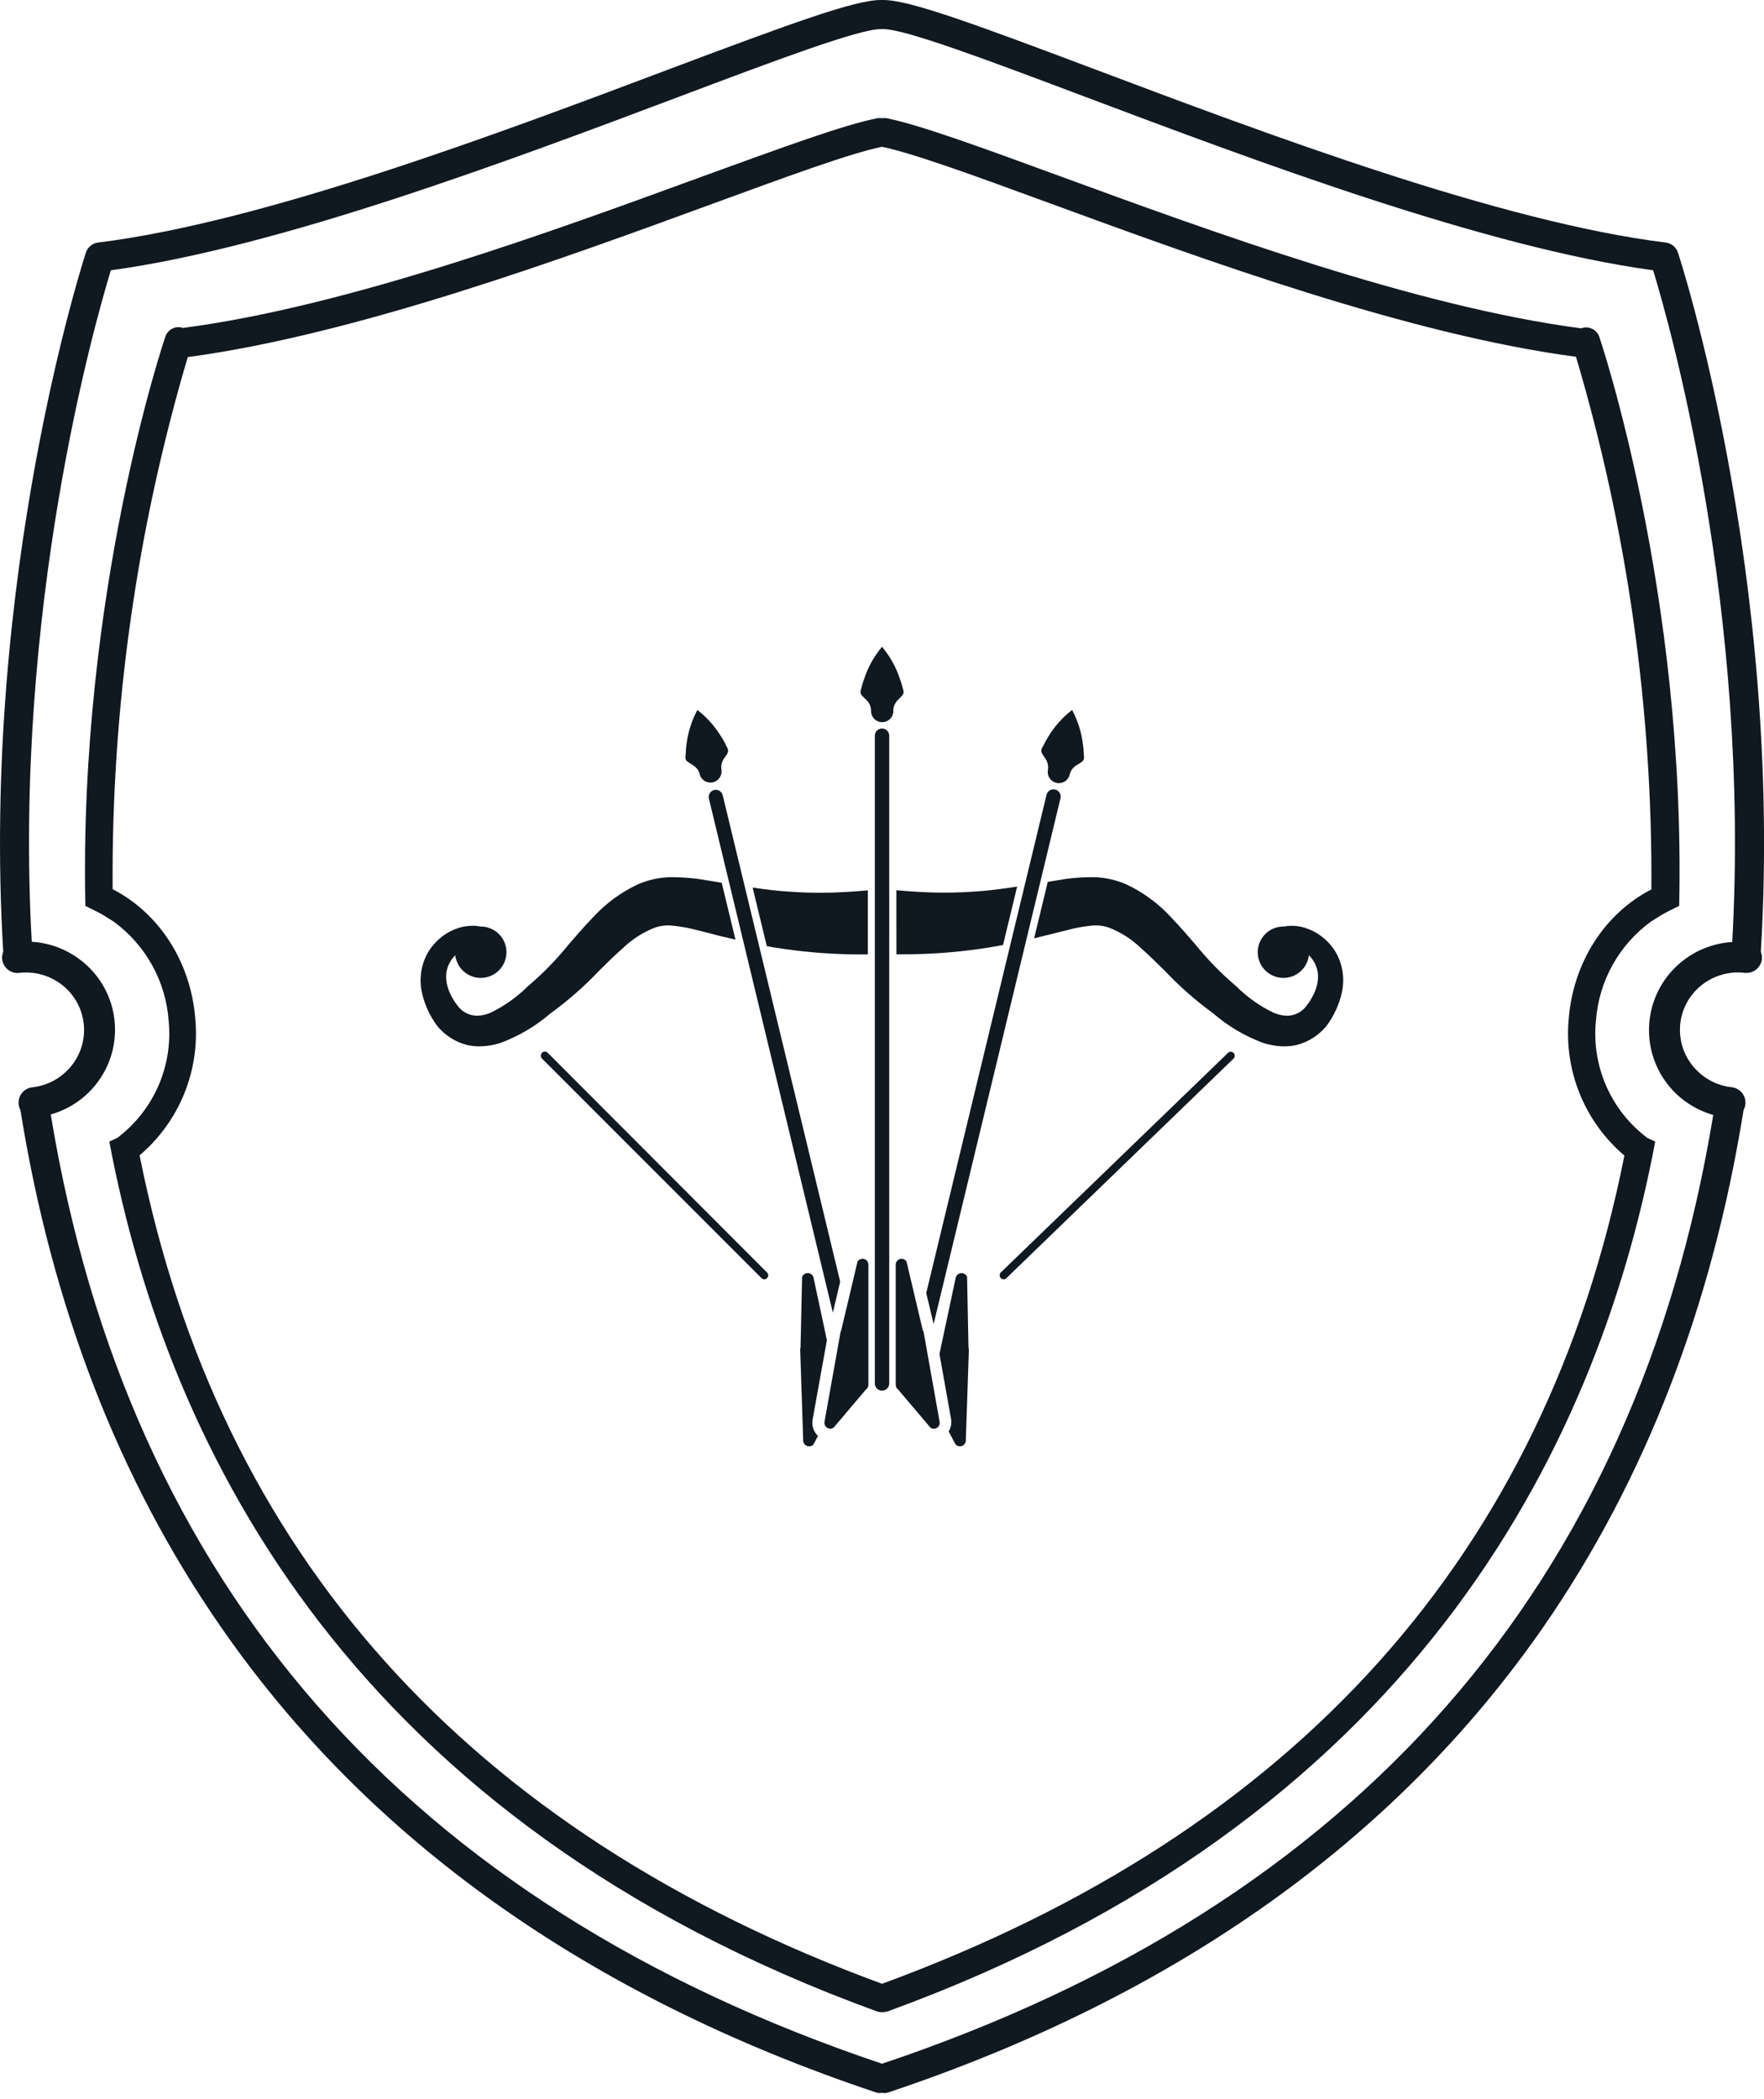 <?xml version="1.0" encoding="UTF-8"?> <svg xmlns="http://www.w3.org/2000/svg" width="227" height="270" viewBox="0 0 227 270" fill="none"> <g clip-path="url(#clip0_321_552)"> <path d="M104.556 182.846C104.552 182.8 104.552 182.754 104.556 182.709L106.409 172.424L104.692 164.388C104.655 164.215 104.559 164.061 104.42 163.951C104.282 163.842 104.109 163.784 103.933 163.788C103.777 163.788 103.624 163.836 103.497 163.926C103.369 164.015 103.272 164.142 103.219 164.289L103.014 173.404C102.974 173.516 102.961 173.636 102.976 173.753L103.363 185.413C103.387 185.597 103.478 185.766 103.618 185.887C103.758 186.009 103.937 186.075 104.123 186.074C104.225 186.073 104.326 186.052 104.42 186.012C104.514 185.971 104.599 185.912 104.67 185.838L105.277 184.714C105.224 184.669 105.163 184.653 105.125 184.6C104.913 184.364 104.753 184.085 104.655 183.783C104.557 183.481 104.523 183.162 104.556 182.846Z" fill="#101820"></path> <path d="M118.752 171.163L116.656 162.299C116.589 162.192 116.496 162.103 116.386 162.041C116.276 161.978 116.152 161.944 116.025 161.942C115.824 161.942 115.631 162.022 115.488 162.165C115.346 162.307 115.266 162.5 115.266 162.702V178.152C115.265 178.273 115.294 178.393 115.349 178.502C115.405 178.61 115.485 178.704 115.585 178.774L119.732 183.666C119.858 183.757 120.009 183.808 120.165 183.81C120.271 183.811 120.375 183.789 120.472 183.747C120.569 183.704 120.656 183.642 120.728 183.564C120.799 183.486 120.854 183.394 120.888 183.294C120.921 183.194 120.934 183.088 120.924 182.982L118.881 171.498C118.868 171.377 118.823 171.262 118.752 171.163Z" fill="#101820"></path> <path d="M134.658 102.315L119.193 166.348L120.143 170.336L136.459 102.733C136.493 102.613 136.503 102.487 136.488 102.363C136.472 102.238 136.432 102.119 136.369 102.01C136.306 101.902 136.222 101.808 136.121 101.733C136.021 101.658 135.907 101.605 135.785 101.575C135.663 101.546 135.537 101.542 135.413 101.563C135.29 101.584 135.172 101.629 135.067 101.697C134.962 101.765 134.871 101.853 134.801 101.957C134.731 102.06 134.682 102.177 134.658 102.3V102.315Z" fill="#101820"></path> <path d="M134.704 97.917C134.862 98.251 134.915 98.624 134.856 98.988C134.852 99.011 134.852 99.034 134.856 99.057C134.785 99.429 134.866 99.815 135.079 100.128C135.293 100.442 135.622 100.657 135.995 100.728C136.368 100.798 136.753 100.718 137.067 100.504C137.38 100.29 137.596 99.961 137.666 99.588C137.754 99.23 137.954 98.908 138.236 98.669C138.532 98.388 139.117 98.168 139.36 97.872C139.603 97.576 139.451 97.196 139.459 96.854C139.448 96.498 139.415 96.142 139.36 95.79C139.177 94.232 138.703 92.722 137.962 91.339C136.717 92.297 135.666 93.483 134.863 94.833C134.674 95.132 134.501 95.442 134.347 95.76C134.21 96.079 133.921 96.368 134.02 96.732C134.119 97.097 134.544 97.537 134.704 97.917Z" fill="#101820"></path> <path d="M172.037 122.771C171.241 121.291 169.947 120.142 168.383 119.527C167.693 119.248 166.956 119.104 166.211 119.102C165.874 119.1 165.538 119.133 165.208 119.201H165.155C164.518 119.201 163.895 119.385 163.36 119.731C162.825 120.077 162.402 120.57 162.141 121.151C161.88 121.732 161.793 122.376 161.889 123.006C161.986 123.636 162.262 124.224 162.686 124.7C163.109 125.176 163.661 125.52 164.274 125.689C164.888 125.859 165.538 125.848 166.146 125.657C166.754 125.466 167.293 125.103 167.7 124.613C168.106 124.122 168.362 123.525 168.437 122.892C168.798 123.25 169.089 123.673 169.295 124.138C170.009 125.718 169.508 127.731 167.92 129.652C167.63 129.97 167.278 130.224 166.887 130.401C166.495 130.577 166.071 130.671 165.641 130.678C165.031 130.663 164.43 130.528 163.871 130.283C162.083 129.417 160.452 128.256 159.048 126.85L158.904 126.728C157.06 125.149 155.364 123.405 153.837 121.517C152.85 120.37 151.832 119.193 150.716 118.031C149.08 116.238 147.105 114.787 144.905 113.762C143.624 113.208 142.251 112.899 140.856 112.851H140.522C139.427 112.852 138.334 112.923 137.248 113.063L134.833 113.451L133.078 120.712L135.251 120.181C136.299 119.915 137.324 119.664 138.289 119.421C139.111 119.251 139.943 119.129 140.78 119.056H141.054C141.613 119.057 142.167 119.152 142.694 119.337C144.251 119.938 145.669 120.848 146.864 122.011C147.875 122.9 148.855 123.872 149.903 124.905C151.816 126.927 153.911 128.768 156.162 130.404C158.019 132.008 160.146 133.271 162.443 134.134C163.351 134.442 164.303 134.604 165.261 134.613C165.79 134.615 166.318 134.559 166.834 134.445C168.319 134.073 169.648 133.241 170.632 132.068L170.7 131.984C171.653 130.712 172.326 129.252 172.675 127.7C173.046 126.033 172.82 124.288 172.037 122.771Z" fill="#101820"></path> <path d="M89.478 98.669C89.755 98.912 89.954 99.232 90.048 99.588C90.048 99.588 90.048 99.634 90.048 99.657C90.153 100.008 90.389 100.306 90.707 100.489C91.025 100.671 91.401 100.726 91.758 100.64C92.114 100.555 92.425 100.336 92.625 100.029C92.826 99.722 92.901 99.349 92.835 98.988C92.774 98.625 92.824 98.251 92.98 97.917C93.139 97.537 93.587 97.097 93.679 96.732C93.77 96.368 93.489 96.079 93.36 95.76C93.23 95.441 93.048 95.137 92.843 94.833C92.036 93.486 90.985 92.301 89.744 91.339C89.001 92.722 88.525 94.232 88.339 95.79C88.286 96.143 88.256 96.498 88.248 96.854C88.248 97.196 88.103 97.614 88.346 97.872C88.589 98.13 89.174 98.388 89.478 98.669Z" fill="#101820"></path> <path d="M124.449 164.289C124.397 164.144 124.301 164.017 124.175 163.928C124.048 163.838 123.898 163.789 123.743 163.788C123.566 163.784 123.394 163.842 123.255 163.951C123.117 164.061 123.02 164.215 122.983 164.388L120.895 174.194L122.414 182.709C122.417 182.754 122.417 182.8 122.414 182.846C122.44 183.31 122.323 183.771 122.079 184.167L122.968 185.831C123.04 185.906 123.126 185.965 123.221 186.006C123.316 186.046 123.419 186.067 123.523 186.066C123.708 186.068 123.888 186.001 124.028 185.88C124.168 185.758 124.258 185.589 124.282 185.405L124.677 173.746C124.69 173.627 124.674 173.508 124.632 173.396L124.449 164.289Z" fill="#101820"></path> <path d="M110.982 161.942C110.856 161.944 110.732 161.978 110.621 162.041C110.511 162.103 110.419 162.192 110.352 162.299L109.425 166.211L108.248 171.163C108.186 171.265 108.15 171.379 108.141 171.498L106.09 182.982C106.082 183.087 106.095 183.193 106.13 183.292C106.164 183.391 106.219 183.482 106.29 183.559C106.362 183.636 106.448 183.698 106.544 183.74C106.641 183.782 106.745 183.803 106.85 183.803C107.003 183.804 107.152 183.757 107.275 183.666L111.423 178.774C111.523 178.705 111.605 178.612 111.662 178.503C111.719 178.395 111.749 178.274 111.749 178.152V162.702C111.749 162.601 111.729 162.502 111.691 162.409C111.652 162.317 111.595 162.233 111.524 162.162C111.453 162.091 111.368 162.036 111.275 161.998C111.182 161.96 111.082 161.941 110.982 161.942Z" fill="#101820"></path> <path d="M91.909 101.632C91.671 101.689 91.465 101.839 91.337 102.049C91.208 102.258 91.168 102.509 91.226 102.748L107.177 168.877L108.119 164.889L93.003 102.315C92.947 102.08 92.801 101.877 92.596 101.749C92.392 101.621 92.145 101.579 91.909 101.632Z" fill="#101820"></path> <path d="M115.357 122.771H116.117C119.477 122.781 122.833 122.545 126.158 122.064C127.138 121.928 128.111 121.76 129.075 121.571L130.891 114.058C129.037 114.347 127.207 114.598 125.361 114.704C124.085 114.795 122.763 114.841 121.426 114.841C119.489 114.841 117.476 114.719 115.35 114.529L115.357 122.771Z" fill="#101820"></path> <path d="M113.504 93.724C113.258 93.724 113.022 93.822 112.849 93.996C112.675 94.17 112.577 94.405 112.577 94.651V177.984C112.577 178.23 112.675 178.466 112.849 178.64C113.022 178.813 113.258 178.911 113.504 178.911C113.75 178.911 113.985 178.813 114.159 178.64C114.333 178.466 114.431 178.23 114.431 177.984V94.651C114.431 94.405 114.333 94.17 114.159 93.996C113.985 93.822 113.75 93.724 113.504 93.724Z" fill="#101820"></path> <path d="M116.215 89.304C116.39 88.969 116.162 88.628 116.101 88.286C116.016 87.943 115.909 87.606 115.782 87.276C115.285 85.79 114.512 84.411 113.504 83.212C112.493 84.41 111.72 85.789 111.225 87.276C111.101 87.607 110.995 87.944 110.906 88.286C110.845 88.628 110.625 88.969 110.799 89.304C110.974 89.638 111.491 89.98 111.726 90.322C111.95 90.615 112.077 90.971 112.091 91.339V91.408C112.082 91.604 112.114 91.801 112.184 91.985C112.254 92.168 112.361 92.336 112.499 92.477C112.637 92.617 112.802 92.728 112.984 92.802C113.167 92.876 113.362 92.912 113.559 92.907C113.756 92.903 113.95 92.858 114.128 92.775C114.307 92.692 114.467 92.573 114.597 92.427C114.728 92.279 114.827 92.107 114.889 91.92C114.95 91.733 114.973 91.535 114.954 91.339C114.968 90.971 115.096 90.615 115.319 90.322C115.532 89.98 116.056 89.63 116.215 89.304Z" fill="#101820"></path> <path d="M70.496 135.456C70.449 135.406 70.392 135.366 70.329 135.338C70.267 135.31 70.199 135.294 70.13 135.293C70.061 135.291 69.993 135.303 69.929 135.327C69.864 135.352 69.806 135.389 69.756 135.437C69.706 135.484 69.666 135.541 69.638 135.604C69.61 135.666 69.595 135.734 69.593 135.803C69.591 135.872 69.603 135.94 69.628 136.004C69.652 136.069 69.689 136.127 69.737 136.177L97.993 164.433C98.039 164.482 98.095 164.52 98.156 164.546C98.217 164.573 98.283 164.586 98.35 164.586C98.417 164.586 98.483 164.573 98.544 164.546C98.606 164.52 98.661 164.482 98.707 164.433C98.756 164.387 98.794 164.331 98.82 164.269C98.847 164.207 98.86 164.14 98.86 164.073C98.86 164.005 98.847 163.939 98.82 163.877C98.794 163.815 98.756 163.759 98.707 163.712L70.496 135.456Z" fill="#101820"></path> <path d="M158.03 135.448L128.787 163.704C128.692 163.801 128.64 163.93 128.64 164.065C128.64 164.2 128.692 164.33 128.787 164.426C128.833 164.477 128.889 164.517 128.952 164.545C129.015 164.572 129.083 164.586 129.151 164.586C129.282 164.583 129.407 164.532 129.501 164.441L158.744 136.185C158.839 136.088 158.891 135.959 158.891 135.824C158.891 135.689 158.839 135.56 158.744 135.463C158.699 135.415 158.644 135.376 158.583 135.349C158.522 135.322 158.457 135.308 158.39 135.306C158.324 135.305 158.258 135.317 158.196 135.341C158.134 135.365 158.078 135.402 158.03 135.448Z" fill="#101820"></path> <path d="M77.082 124.905C78.123 123.872 79.102 122.9 80.12 122.011C81.316 120.851 82.731 119.942 84.283 119.337C84.813 119.153 85.37 119.058 85.931 119.056H86.212C87.049 119.129 87.881 119.251 88.704 119.421C89.683 119.649 90.709 119.899 91.742 120.181C92.775 120.462 93.664 120.651 94.643 120.879L92.874 113.572C91.863 113.397 90.83 113.23 89.744 113.063C88.656 112.926 87.56 112.855 86.463 112.851V113.002V112.851H86.159C84.762 112.9 83.386 113.209 82.103 113.762C79.906 114.789 77.934 116.24 76.3 118.031C75.175 119.193 74.158 120.37 73.17 121.517C71.646 123.405 69.953 125.149 68.111 126.728L67.982 126.834C66.571 128.244 64.936 129.409 63.144 130.283C62.582 130.529 61.979 130.663 61.366 130.678C60.936 130.668 60.512 130.57 60.12 130.391C59.728 130.212 59.377 129.956 59.087 129.637C57.515 127.731 57.014 125.718 57.728 124.138C57.935 123.674 58.226 123.251 58.586 122.892C58.661 123.525 58.917 124.122 59.323 124.613C59.73 125.103 60.269 125.466 60.877 125.657C61.484 125.848 62.134 125.859 62.748 125.689C63.362 125.52 63.914 125.176 64.337 124.7C64.76 124.224 65.037 123.636 65.133 123.006C65.23 122.376 65.143 121.732 64.882 121.151C64.621 120.57 64.198 120.077 63.663 119.731C63.128 119.385 62.505 119.201 61.868 119.201H61.814C61.47 119.13 61.118 119.097 60.766 119.102C60.022 119.105 59.285 119.249 58.594 119.527C57.03 120.145 55.735 121.297 54.94 122.778C54.154 124.292 53.925 126.035 54.295 127.7C54.637 129.233 55.297 130.677 56.231 131.939L56.33 132.068C57.314 133.241 58.643 134.073 60.128 134.445C60.642 134.559 61.167 134.615 61.693 134.613C62.652 134.604 63.603 134.443 64.511 134.134C66.81 133.269 68.939 132.007 70.8 130.404C73.058 128.767 75.16 126.926 77.082 124.905Z" fill="#101820"></path> <path d="M100.872 122.08C104.197 122.561 107.553 122.797 110.913 122.786H111.673V114.545C109.569 114.734 107.556 114.856 105.596 114.856C104.267 114.856 102.945 114.81 101.669 114.719C100.059 114.628 98.464 114.423 96.853 114.188L98.677 121.73C99.406 121.859 100.135 121.981 100.872 122.08Z" fill="#101820"></path> <path d="M205.793 43.296C205.914 43.661 216.966 76.284 216.085 116.542L215.022 117.074C214.627 117.249 214.262 117.469 213.882 117.674C213.882 117.674 213.024 118.19 212.424 118.585C210.398 120.066 208.719 121.97 207.501 124.164C206.284 126.358 205.559 128.791 205.375 131.293C205.082 134.171 205.539 137.075 206.701 139.724C207.863 142.372 209.691 144.675 212.006 146.409L213.001 146.865C205.405 187.198 181.198 234.368 114.256 258.758C114.055 258.826 113.845 258.862 113.633 258.864H113.534H113.428C113.219 258.862 113.011 258.826 112.813 258.758C45.833 234.368 21.663 187.198 14.068 146.865L15.063 146.409C17.378 144.675 19.206 142.372 20.369 139.724C21.532 137.075 21.991 134.171 21.701 131.293C21.516 128.791 20.79 126.359 19.573 124.165C18.356 121.971 16.677 120.067 14.652 118.585C14.045 118.19 13.194 117.674 13.194 117.674C12.814 117.469 12.435 117.249 12.055 117.074L10.984 116.542C10.11 76.284 21.154 43.661 21.284 43.296C21.36 43.073 21.479 42.867 21.635 42.691C21.791 42.514 21.98 42.37 22.192 42.267C22.404 42.164 22.634 42.104 22.869 42.09C23.104 42.076 23.34 42.109 23.562 42.187C44.694 39.43 71.142 29.745 90.527 22.651C100.644 18.989 108.658 16.02 112.988 15.192C113.332 15.202 113.676 15.202 114.021 15.192C118.343 16.05 126.356 18.989 136.504 22.704C155.889 29.798 182.345 39.483 203.469 42.24C203.69 42.156 203.927 42.117 204.164 42.125C204.401 42.132 204.634 42.187 204.85 42.285C205.066 42.383 205.261 42.523 205.422 42.696C205.584 42.87 205.71 43.074 205.793 43.296ZM202.808 45.901C181.296 43.061 154.688 33.33 135.205 26.19C125.376 22.59 117.583 19.734 113.489 18.883C109.387 19.734 101.601 22.59 91.765 26.19C72.267 33.33 45.666 43.061 24.163 45.939C17.584 68.156 14.326 91.223 14.493 114.393C20.494 117.492 24.535 123.743 25.127 131.02C25.439 134.316 24.951 137.638 23.704 140.705C22.457 143.772 20.488 146.492 17.964 148.634C28.158 199.838 60.22 235.629 113.504 255.218C166.781 235.659 198.843 199.868 209.036 148.665C206.512 146.522 204.543 143.802 203.296 140.735C202.049 137.668 201.561 134.346 201.873 131.05C202.466 123.773 206.507 117.522 212.507 114.423C212.669 91.229 209.4 68.139 202.808 45.901Z" fill="#101820"></path> <path d="M226.59 122.444C226.712 122.747 226.759 123.076 226.726 123.401C226.665 123.925 226.4 124.404 225.987 124.733C225.574 125.061 225.048 125.213 224.524 125.156C223.544 125.04 222.552 125.119 221.603 125.388C220.654 125.656 219.768 126.109 218.994 126.72C218.228 127.321 217.589 128.068 217.114 128.917C216.64 129.767 216.339 130.702 216.229 131.669C216.12 132.636 216.204 133.616 216.476 134.55C216.749 135.484 217.204 136.355 217.817 137.111C218.432 137.88 219.193 138.52 220.055 138.995C220.918 139.469 221.866 139.769 222.845 139.876C223.105 139.905 223.357 139.984 223.587 140.111C223.816 140.237 224.018 140.407 224.181 140.612C224.345 140.817 224.465 141.052 224.537 141.304C224.609 141.556 224.63 141.819 224.6 142.079C224.572 142.33 224.495 142.573 224.372 142.793C220.331 168.049 211.717 190.35 198.668 209.226C179.678 236.639 151.331 256.813 114.354 269.179C114.161 269.245 113.958 269.279 113.754 269.278C113.678 269.278 113.595 269.278 113.519 269.24C113.443 269.202 113.359 269.278 113.276 269.278C113.074 269.279 112.874 269.245 112.683 269.179C75.692 256.813 47.314 236.639 28.37 209.226C15.283 190.35 6.669 168.049 2.628 142.801C2.508 142.579 2.431 142.337 2.4 142.087C2.371 141.827 2.392 141.564 2.465 141.312C2.537 141.061 2.658 140.826 2.821 140.622C2.984 140.417 3.186 140.247 3.414 140.12C3.643 139.993 3.895 139.913 4.155 139.884C5.135 139.776 6.084 139.477 6.948 139.003C7.812 138.528 8.574 137.888 9.191 137.119C9.802 136.362 10.256 135.49 10.527 134.556C10.799 133.622 10.882 132.643 10.771 131.676C10.661 130.709 10.36 129.774 9.885 128.924C9.41 128.075 8.772 127.328 8.006 126.728C7.233 126.117 6.348 125.665 5.4 125.396C4.453 125.128 3.462 125.049 2.484 125.163C2.224 125.194 1.96 125.173 1.708 125.101C1.457 125.029 1.221 124.908 1.017 124.745C0.812 124.582 0.641 124.38 0.515 124.15C0.389 123.921 0.309 123.669 0.281 123.409C0.245 123.083 0.292 122.754 0.418 122.452C-2.507 74.082 10.915 32.913 11.059 32.48C11.169 32.148 11.37 31.853 11.638 31.629C11.906 31.405 12.232 31.26 12.579 31.211C33.847 28.583 64.01 17.235 86.014 8.94C101.624 3.076 109.956 0 113.344 0H113.42H113.504H113.58H113.656C117.043 0 125.384 3.076 140.955 8.94C162.983 17.235 193.1 28.583 214.398 31.211C214.745 31.26 215.07 31.405 215.339 31.629C215.607 31.853 215.808 32.148 215.918 32.48C216.085 32.913 229.507 74.082 226.59 122.444ZM212.735 34.773C191.095 31.826 161.41 20.645 139.633 12.45C127.237 7.778 116.519 3.745 113.671 3.745H113.633C113.587 3.745 113.549 3.745 113.504 3.745C113.458 3.745 113.42 3.745 113.367 3.745H113.329C110.481 3.745 99.763 7.778 87.367 12.45C65.59 20.645 35.913 31.826 14.265 34.773C12.191 41.556 1.701 78.396 4.086 121.16C6.412 121.299 8.639 122.148 10.467 123.591C11.647 124.51 12.631 125.655 13.363 126.959C14.095 128.264 14.559 129.701 14.728 131.187C14.9 132.678 14.772 134.188 14.354 135.629C13.935 137.07 13.233 138.413 12.29 139.58C10.809 141.411 8.798 142.737 6.532 143.378C16.483 203.916 52.411 244.964 113.504 265.503C174.604 244.994 210.517 203.916 220.468 143.439C218.203 142.795 216.193 141.469 214.71 139.641C213.768 138.473 213.068 137.13 212.649 135.69C212.231 134.25 212.103 132.74 212.272 131.25C212.442 129.76 212.906 128.318 213.637 127.008C214.369 125.699 215.353 124.547 216.533 123.621C218.363 122.181 220.589 121.333 222.913 121.191C225.298 78.396 214.809 41.556 212.735 34.773Z" fill="#101820"></path> </g> <defs> <clipPath id="clip0_321_552"> <rect width="227" height="269.278" fill="white"></rect> </clipPath> </defs> </svg> 